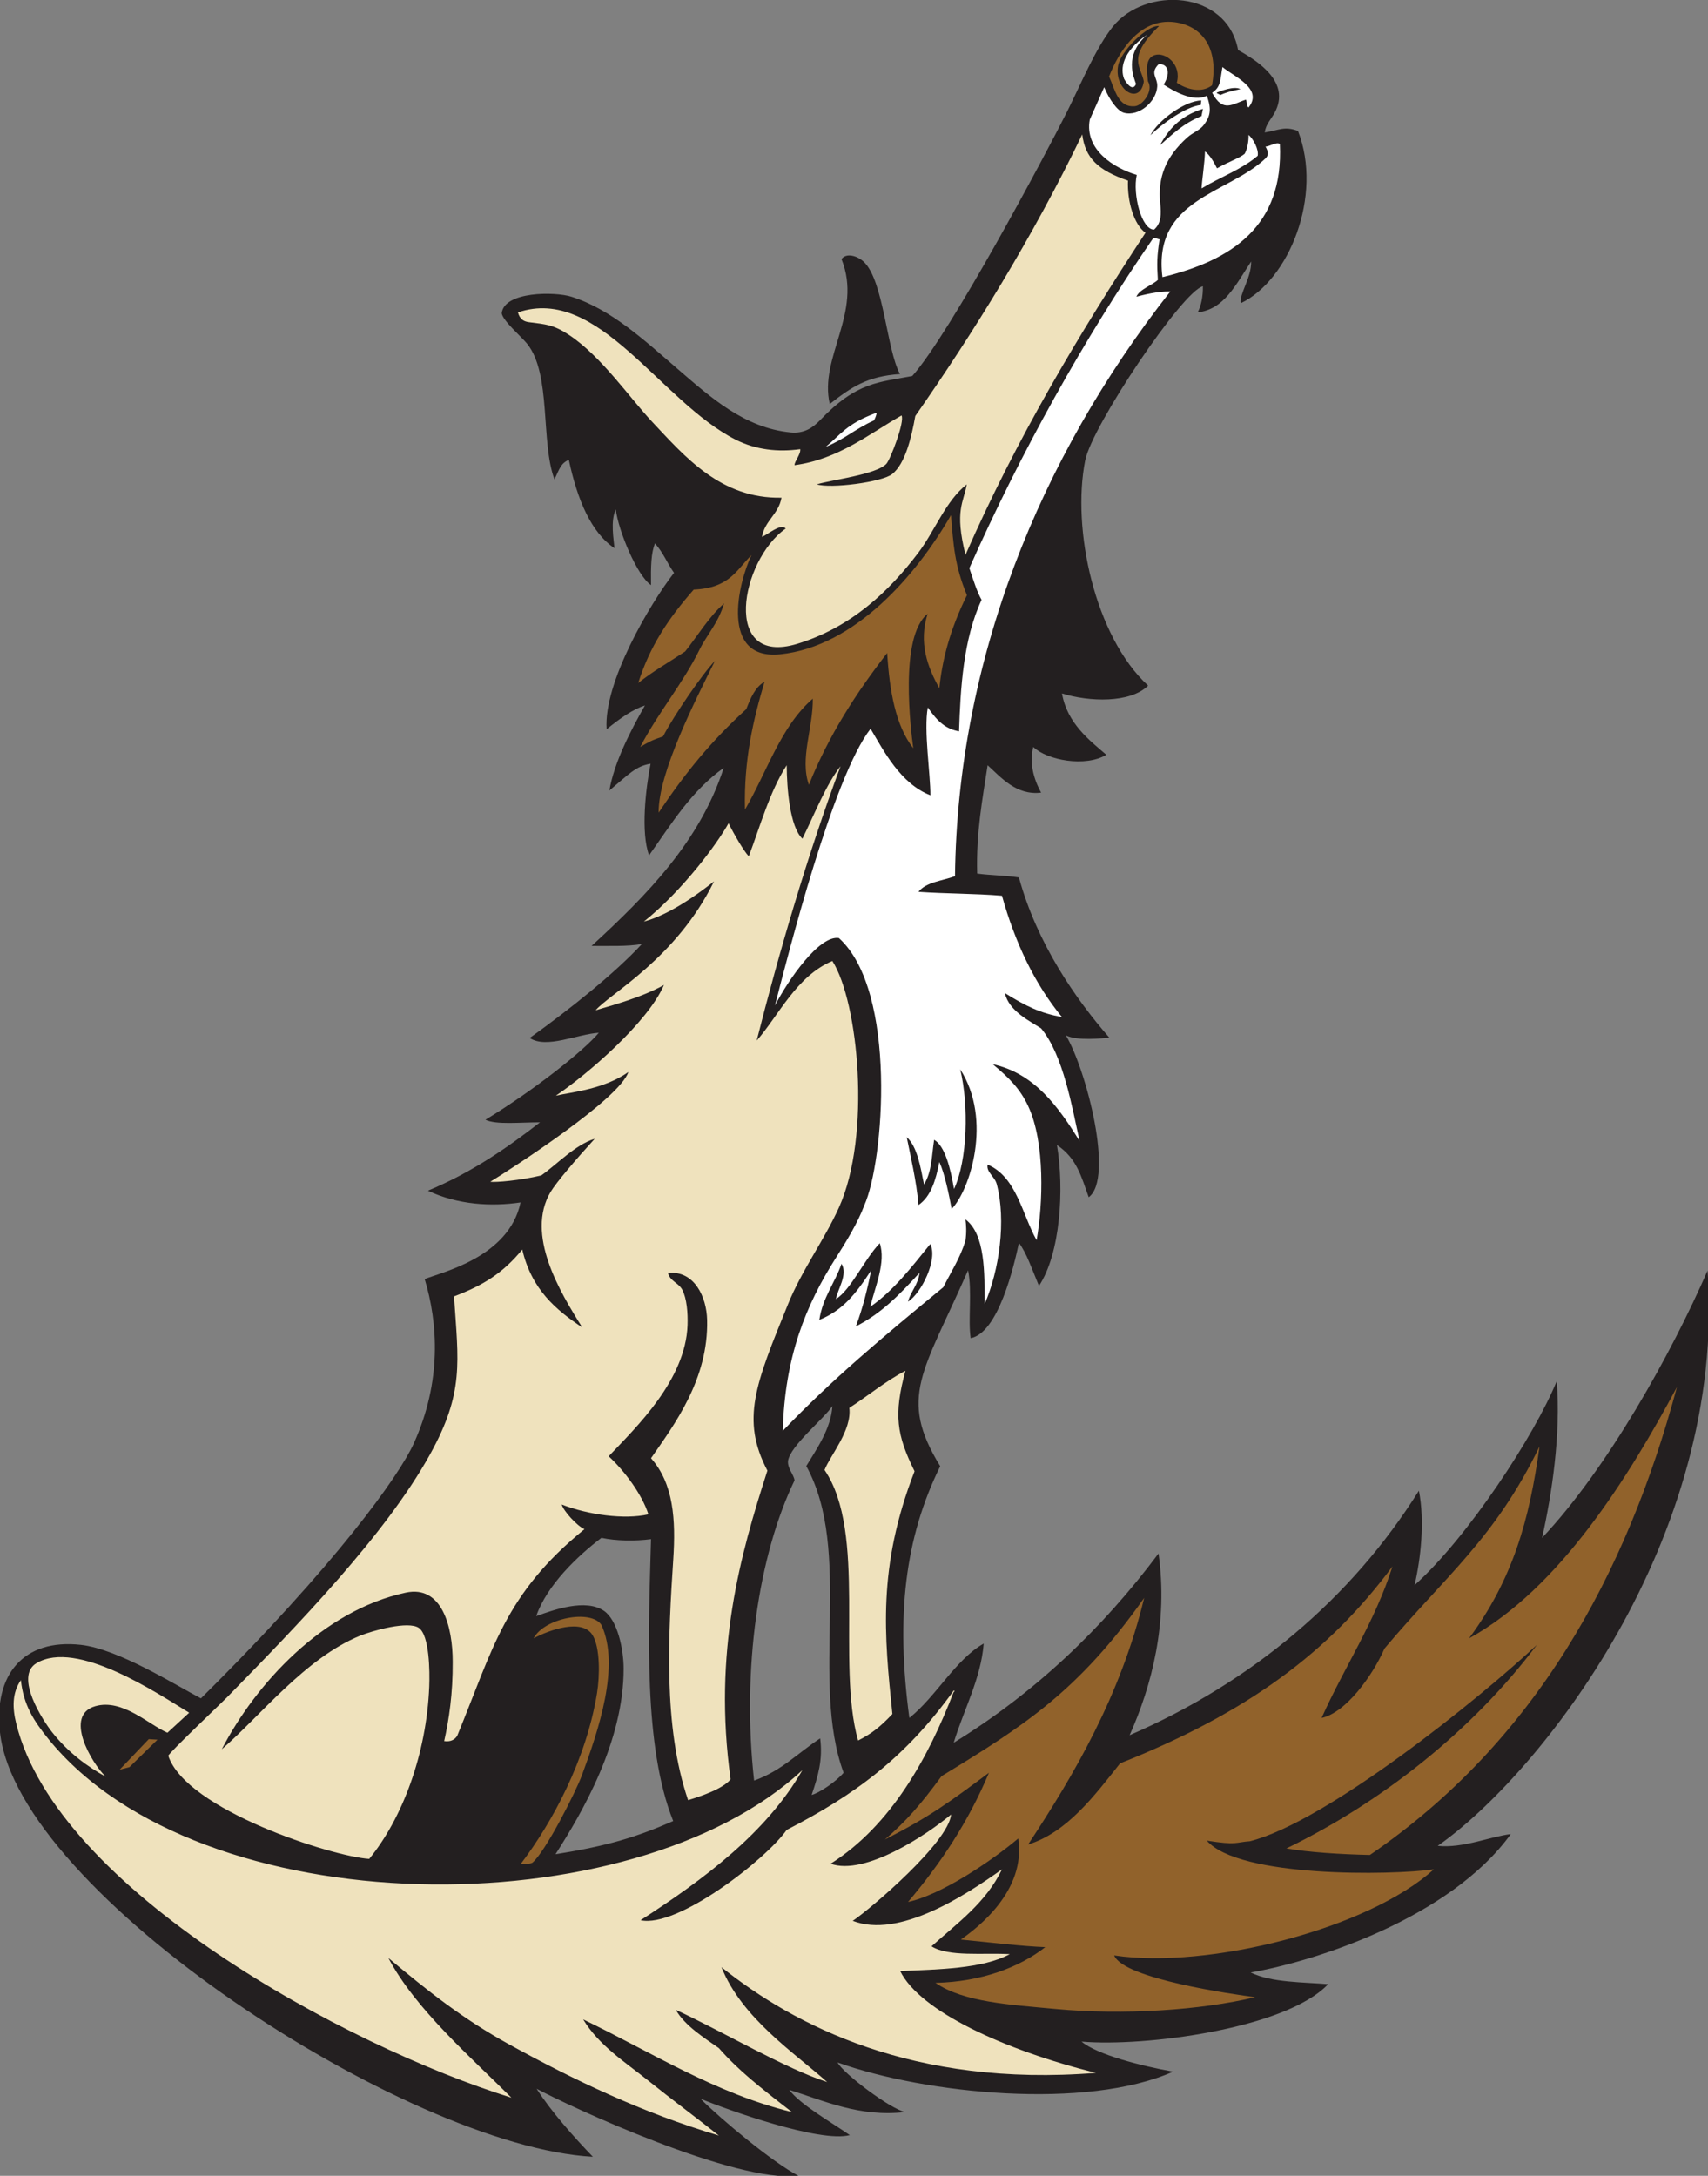 <?xml version="1.0" encoding="UTF-8" standalone="no"?>
<svg
   xmlns:dc="http://purl.org/dc/elements/1.1/"
   xmlns:cc="http://creativecommons.org/ns#"
   xmlns:rdf="http://www.w3.org/1999/02/22-rdf-syntax-ns#"
   xmlns:svg="http://www.w3.org/2000/svg"
   xmlns="http://www.w3.org/2000/svg"
   viewBox="0 0 628.24 800.067"
   height="800.067"
   width="628.24"
   xml:space="preserve"
   id="svg2"
   version="1.1"><rect x="0" y="0" width="628.24" height="800.067" fill="#808080" stroke="none"/><defs
     id="defs6" /><g
     transform="matrix(1.333,0,0,-1.333,0,800.067)"
     id="g10"><g
       transform="scale(0.1)"
       id="g12"><path
         id="path14"
         style="fill:#231f20;fill-opacity:1;fill-rule:evenodd;stroke:none"
         d="m 3581.62,5640.84 c 69.55,-178.28 -24.54,-411.96 -158.01,-475.32 -4.68,24.73 29.75,70.41 28.79,115.2 -42.93,-64.76 -74.3,-131.85 -147.6,-140.41 9.93,19.2 14.8,44.6 14.4,72.01 -56.47,-13.23 -305.85,-384.86 -324.75,-480.17 -37.79,-190.69 26.83,-486.45 173.55,-621.43 -49.48,-48.98 -162.71,-44.84 -237.6,-21.6 14.41,-82.79 76.26,-129.44 122.4,-169.2 -57.49,-34.49 -162.51,-15.53 -201.6,21.6 -10.87,-43 -0.18,-86.17 21.6,-126 -68.37,-7.98 -109.71,41.18 -147.59,75.6 -14.43,-94.79 -31.96,-186.45 -28.82,-298.8 37,-5.02 78.89,-5.12 115.21,-10.8 49.97,-182.48 156.47,-335.36 249.71,-442.16 -21,-1.34 -88.64,-9.22 -120.11,6.56 56.57,-95.08 133.57,-394.4 62.96,-446.4 -20.55,56.76 -32.49,107.08 -87.66,144 20.6,-121.41 9.55,-299.59 -49.62,-388.59 -19.69,46.74 -34,90.66 -55.28,118.59 -13.75,-64.05 -56.7,-248.26 -133.2,-262.8 -7.85,51.77 4.8,128.91 -7.2,187.2 -122.98,-280.73 -194.15,-349.37 -76.81,-540.45 -97.77,-198.58 -122.73,-413.13 -85.19,-694.36 74.66,59.78 127.09,160.87 205.2,205.21 -7.62,-96.94 -55.75,-184.13 -82.8,-273.6 224.37,138.03 410.07,314.72 565.2,522 26.77,-189.82 -18.44,-364.32 -79.77,-501.18 336.71,145.69 612.48,377.73 798.22,674.4 16.65,-84.31 5.1,-187.4 -11.87,-260.5 147.03,131.89 331.23,413.18 392.17,562.74 11.77,-147.48 -13.45,-311.48 -40.34,-432.26 181.04,191.87 357.06,508.97 456.6,737.23 53.29,-740.58 -465.44,-1391.94 -744.61,-1586.83 68.86,-7.437 146.49,26.086 201.6,32.395 -167.71,-231.836 -539.4,-351.016 -717.78,-381.758 56.25,-28.164 146.82,-26.613 213.78,-32.238 -117.07,-123.543 -507.54,-173.348 -680.4,-158.399 42.18,-35.711 163.43,-67.05 252.65,-82.918 -237.98,-105.957 -681.91,-61.894 -925.85,25.313 14.56,-29.902 148.07,-130.305 187.2,-136.797 -127.46,-14.656 -225.17,31.621 -320.4,61.199 28.7,-39.715 118.38,-91.015 166.92,-124.773 -82.7,-21.789 -338.61,69.969 -412.14,100.5 C 1989.3,156.328 2130.34,38.309 2203.22,0 2029.38,-20.703 1572.89,190.703 1480.75,240.203 1519.39,179.238 1584.22,106.035 1635.94,52.605 1123.25,80.203 48.395,779.598 0,1223.52 c -17.719,158.41 64.043,258.87 223.203,241.2 103.559,-11.5 260.945,-110.86 331.195,-147.6 373.575,369.72 546.852,614.51 586.802,702 78.98,172.93 66.79,335 30.66,454.57 45.15,18.62 232.45,59.36 264.54,211.43 -81.09,-11.96 -173.84,-6.48 -255.6,32.4 123.66,51.58 219.32,119 309.35,188.57 -56.21,0.02 -121.35,-7.11 -150.7,7.07 133.62,81.22 269.87,188.95 312.95,239.95 -59,-3.54 -144.15,-45.02 -190.8,-14.39 108.95,77.89 234.05,177.52 309.6,259.2 -40.87,-7.13 -91.12,-4.88 -138.82,-5.19 155.39,142.43 299,289.35 364.65,491.25 -89.92,-64.43 -143.4,-153.2 -205.99,-241.32 -23.42,63.07 -9.29,184.38 4.12,252.65 -40.96,-6.49 -60.84,-29.7 -113.66,-73.88 13.34,77.93 58.43,164.82 98.07,234.59 -31.69,-9.98 -67.17,-34.19 -105.66,-65.61 -9.25,127.59 119.07,345.54 185.93,431.39 -21.14,30.47 -28.43,53.93 -52.64,81.32 -10.58,-26.93 -11.5,-63.44 -10.8,-115.2 -38.78,26.16 -90.35,150.82 -97.2,208.8 -15.41,-31.93 -5.43,-84.47 -3.59,-106.96 -64.72,43.72 -102.16,132.91 -126.01,243.76 -21.87,-9.34 -25.66,-24.43 -39.6,-54 -38.77,103.47 -7.9,290.49 -75.6,374.4 -15.11,18.73 -66.73,62.94 -70.01,83.91 6.42,60.87 147.4,60.03 192.41,45.69 109.6,-34.92 199.73,-118.82 291.6,-198 92.97,-80.13 185.73,-163.99 313.2,-176.4 37.51,-3.65 61.35,13.06 81.4,33.98 102.21,106.6 161.94,103.68 254.27,121.7 104.99,117.62 369.31,613.42 427.53,729.92 39.87,79.77 78.36,174.39 126,233.99 88.68,110.97 314.45,101.93 345.59,-64.79 56.22,-31.22 145.95,-89.4 100.81,-172.8 -10.18,-18.8 -24.2,-31.17 -27.4,-54.44 40.3,6.21 54.03,18.16 91.82,4.16 z M 1796.4,1756.32 c -7.22,-255.68 -21.06,-572.25 61.2,-777.601 -101.21,-43.992 -177.21,-67.996 -324.74,-91.485 74.27,115.426 188.45,311.956 187.94,512.686 -0.13,52.94 -16.86,132.79 -54,158.4 -50.14,34.56 -137.88,3.54 -187.2,-14.4 29.6,85.61 114.51,166.28 180,216 39.52,-8.55 93.17,-9.54 136.8,-3.6 z m 500.4,367.2 c -3.46,-61.35 -42.85,-117.95 -72,-165.6 129.49,-235.17 10,-592.56 102.99,-846.01 -21.75,-25.46 -67.07,-55.55 -88.16,-61.19 17.8,52.56 31.08,96.94 23.51,156.07 -62.36,-40.72 -105.88,-89.2 -182.34,-116.47 -34.06,306.38 11.41,620.51 111.6,828 -1.89,16.66 -19.88,32.55 -18,53.99 7.06,42.53 97.96,114.59 122.4,151.21 z m 186.55,2846.73 c -90.65,-6.44 -132.99,-35.35 -193.75,-82.59 -30.31,128.51 91.61,252.2 32.4,399.6 13.29,18.28 43.73,9.1 61.2,-7.2 55.53,-51.79 62.99,-242.58 100.15,-309.81 v 0" /><path
         id="path16"
         style="fill:#ffffff;fill-opacity:1;fill-rule:evenodd;stroke:none"
         d="m 3101.77,5784.4 c -10.32,27.32 -6.63,73.65 64.27,122.48 -65.92,-57.24 -37.54,-117.9 -31.39,-136.54 -8.64,-21 -24.77,-0.42 -32.88,14.06 v 0" /><path
         id="path18"
         style="fill:#ffffff;fill-opacity:1;fill-rule:evenodd;stroke:none"
         d="m 3445.21,5629.92 c 13.74,-11.52 28.57,-40.95 25.19,-57.6 -43.82,-37.78 -104.23,-58.97 -154.79,-90 0.48,17.56 8.79,72.56 9.37,102.02 13.91,-10.3 24.49,-29.29 33.15,-46.61 31.58,18.02 63.81,28.85 76.44,40.22 7.6,13.62 11.2,35.35 10.64,51.97 v 0" /><path
         id="path20"
         style="fill:#efe2bd;fill-opacity:1;fill-rule:evenodd;stroke:none"
         d="m 2986.25,5631.33 c 8.23,-65.94 44.32,-99.4 126.26,-127.56 -2.55,-56.55 16.43,-121.72 48.29,-143.85 -182.02,-276.37 -356.96,-569.72 -496.66,-888.42 -30.94,123.35 -4.74,144.88 3.46,194.27 -57.64,-44.72 -88.03,-128.02 -133.21,-187.85 -80.99,-107.31 -186.73,-207.04 -334.79,-252 -209.41,-63.59 -156.73,229.81 -31.66,318.04 -13.48,15.71 -50.93,-17.88 -65.54,-22.84 8.38,45.62 45.96,62.04 54,108 -167.05,-3.46 -266,112.66 -356.4,208.8 -62.9,66.88 -140.35,180.96 -229.96,240.24 -43.16,28.54 -64.37,29.22 -110.77,35.14 -13.23,1.7 -25.09,7.59 -30.07,27.01 222.29,75.46 391.29,-244.86 600.48,-351.04 55.21,-28.01 117.08,-34.99 178.42,-26.31 1.89,-13.7 -16.01,-33.72 -15.76,-44.17 121.68,16.33 207.17,87.22 295.26,137.13 9.8,-15.92 -30.93,-122 -41.96,-133.53 -28.48,-29.77 -150.76,-43.76 -191.7,-56.42 37.29,-12.32 180.02,5.91 208.05,28.4 35.85,28.76 52.91,100.22 63.57,160.01 159.17,228.08 323.78,492.16 460.69,776.95 v 0" /><path
         id="path22"
         style="fill:#ffffff;fill-opacity:1;fill-rule:evenodd;stroke:none"
         d="m 3199.65,5341.92 c -7.31,-47.29 -7.54,-67.58 -4.74,-111.98 -14.64,-14.15 -50.84,-26.09 -59.3,-46.42 17.22,4.41 58.84,15.52 93.59,14.4 -362.11,-460.58 -587.19,-1019.4 -593.99,-1612.8 -34.89,-13.12 -79.93,-16.08 -100.82,-43.2 75.08,-5.33 156.26,-4.56 230.41,-10.8 36.44,-130.37 90.28,-243.33 165.6,-334.8 -59.8,10.99 -98.31,29.5 -157.47,66.21 10.55,-49.99 71.89,-78.89 99.87,-97.29 61.8,-74.64 85.34,-218.25 106.27,-310.92 -57.96,93.42 -123.84,186.74 -239.8,212.07 46.24,-38.2 75.84,-68.82 97.53,-114.88 47.78,-101.37 41.01,-272.83 23.59,-370.54 -39.83,70.69 -55.18,174.57 -135.18,208.55 -4.41,-20.49 19.63,-32.76 25.19,-54 26.31,-100.46 7.37,-236.68 -33.59,-331.2 0.12,84.23 2.36,193.16 -52.81,234 2.34,-15.68 3.17,-36.37 0.03,-58.79 -14.69,-47.47 -37.25,-81.35 -61.23,-128.42 -167.01,-137.2 -307.62,-255 -442.8,-395.99 5.28,201.72 62.21,345.26 147.6,478.8 26.42,41.3 60.13,96.55 77.16,142.94 54.52,120.13 91.98,591.28 -69.96,737.53 -54.12,8.54 -139.26,-114.66 -176.4,-186 38.03,147.77 161.03,631.61 263.82,763.36 36.71,-61.55 82.17,-151.23 165.07,-183.52 0.48,57.27 -18.82,178.54 -7.18,242.29 28.31,-41.24 50.77,-59.14 86.22,-65.97 4.03,117.93 11.38,253.98 62.22,362.75 -11.8,20.49 -21.76,51.53 -33.75,87.42 141.02,317.38 315.71,632.28 507.6,910.8 5.81,1.02 12.64,-3.41 17.25,-3.6 z M 2632.47,2722.23 c -9.76,57.54 -25.22,119.02 -54.87,135.69 -6.81,-43.54 -6.02,-88.25 -27.93,-123.15 -9.74,49.07 -19.03,105.03 -47.67,130.35 9.66,-49.3 27.16,-121.53 32.39,-187.2 34.86,23.96 47.93,69.67 57.61,118.8 15.3,-33.87 26.39,-89.6 33.93,-129.6 50.14,51.23 113.5,245.5 23.67,385.19 23.88,-98.42 20.45,-250.35 -17.13,-330.08 z M 2306.66,2418.5 c 3.69,25.45 33.92,67.95 15.34,97.42 -18.35,-53.65 -51.79,-92.22 -61.2,-154.81 63.08,25.73 98.88,68.59 143.22,136.96 -10.51,-50.68 -21.92,-100.46 -42.42,-154.96 69.68,35.92 116.11,82.75 175.46,147.61 -2.43,-30.41 -25.85,-54.5 -31.46,-79.21 36.37,22.4 83.25,116.97 61.26,158.8 -54.38,-67.45 -102.6,-129.45 -165.66,-173.19 13.38,55.11 43.93,123.11 26.37,175.46 -42.2,-43.54 -78.91,-127.67 -120.91,-154.08 v 0" /><path
         id="path24"
         style="fill:#ffffff;fill-opacity:1;fill-rule:evenodd;stroke:none"
         d="m 2411.89,4842.42 c -55.82,-25.71 -76.69,-49.18 -133.46,-73.12 41.57,33.84 56.32,62.99 139.85,94.06 1.28,0.48 0.33,-7.21 -6.39,-20.94 v 0" /><path
         id="path26"
         style="fill:#91622b;fill-opacity:1;fill-rule:evenodd;stroke:none"
         d="m 2624.09,4580.91 c 6.75,-81.9 9.6,-137.42 44.02,-220.78 -47.58,-96.34 -68.36,-179.62 -76.11,-256.61 -32.68,57.98 -57.77,125.85 -32.4,205.19 -79.35,-62.89 -45.85,-323.22 -39.6,-370.79 -48.91,62.69 -65.43,157.77 -72,262.8 -84.49,-108.7 -160.56,-225.84 -216,-363.6 -25.72,72.92 11.77,155.85 10.8,237.6 -88.38,-76.02 -126.51,-202.3 -187.19,-306.01 -3.3,138.9 23.07,248.13 53.99,352.81 -26.52,-15.48 -38.51,-45.48 -50.4,-75.6 -96.68,-88.11 -167.67,-174.84 -241.79,-285.52 -1.5,109.29 102.55,312.4 155.39,418.72 -35,-36.48 -112.56,-149.66 -143.26,-208.48 -31.16,-10.43 -39.99,-15.64 -62.89,-29.12 49.27,94.79 118.49,176.2 163.55,268.49 20.03,40.48 51.7,73.58 67.8,127.51 -40.45,-35.1 -75.07,-92.07 -107.47,-132.61 -52.91,-34.89 -86.25,-52.95 -129.47,-86.91 31.68,100.14 82.36,177.13 153.14,257.57 100.13,4.36 118.44,55.45 159.4,95.15 -37.52,-77.54 -87.16,-290.8 79.2,-273.6 207.25,21.41 376.64,219.88 471.29,383.79 v 0" /><path
         id="path28"
         style="fill:#91622b;fill-opacity:1;fill-rule:evenodd;stroke:none"
         d="M 4627.27,2175.84 C 4487.71,1655.98 4235.09,1196.9 3780,885.117 c -82.34,1.856 -167.23,7.293 -230.4,17.996 260.08,125.897 511.98,323.227 691.2,561.607 -160.39,-149.97 -580.16,-488.236 -792,-541.759 -40.01,-2.656 -34.57,-11.691 -118.8,1.758 88.37,-102.707 511.39,-95.879 626.39,-79.203 -180.11,-164.071 -622.36,-276.2 -881.99,-237.594 26.49,-65.102 330.33,-107.27 388.8,-115.207 -149.68,-35.828 -363.62,-50.059 -550.8,-32.395 -124.88,11.778 -253,18.352 -331.2,71.993 126.05,2.843 231.58,42.453 303.02,98.535 -63.47,2.406 -147.66,12.433 -232.91,20.879 45.71,32.328 180.3,133.578 158.42,278.949 -76.83,-64.738 -213.99,-155.988 -304.13,-175.16 88.66,104.543 166.24,220.16 223.2,356.394 -109.73,-81.86 -164.8,-121.93 -287.11,-184.215 59.42,51.524 97.2,94.435 156.42,174.945 225.8,137.76 377.28,233.33 559.09,491.68 -64.9,-268.69 -193.28,-488.04 -320.4,-680.406 108.79,33.574 185.46,137.846 253.97,223.986 353.57,140.41 575.96,307.03 751.53,543.15 -48.78,-154.03 -132.94,-277.7 -195.5,-417.94 67.34,14.6 140.93,117.23 173.47,191.47 169.66,201.51 305.36,304.53 427.73,557.33 -27.59,-201.5 -73.29,-365.52 -194.39,-529.2 250.67,137.9 440.92,445.9 573.66,693.13 v 0" /><path
         id="path30"
         style="fill:#efe2bd;fill-opacity:1;fill-rule:evenodd;stroke:none"
         d="m 2498.4,2220.72 c -32.95,-121.42 -24.15,-177.27 25.19,-277.2 -102.77,-264.52 -83.5,-451.89 -61.19,-669.6 -34.3,-36 -56.53,-53.66 -94.69,-73.09 -60.49,214.38 25.53,572.54 -92.51,746.29 16.25,41.36 75.56,108.88 68.4,171.38 51.26,32.74 99.5,73.52 154.8,102.22 v 0" /><path
         id="path32"
         style="fill:#efe2bd;fill-opacity:1;fill-rule:evenodd;stroke:none"
         d="m 522.004,1277.52 -59.977,-55.22 c -51.922,22.43 -124.339,94.75 -199.222,73.22 -87.325,-25.12 -10.696,-156.34 28.797,-194.41 -49.883,27.45 -102.625,65.59 -147.602,122.41 -24.551,31.01 -105.504,153.74 -43.199,190.8 110.961,66.01 332.336,-82.57 421.203,-136.8 v 0" /><path
         id="path34"
         style="fill:#efe2bd;fill-opacity:1;fill-rule:evenodd;stroke:none"
         d="m 2010.39,3731.1 c 14.43,-29.58 42.23,-77.11 55.73,-91.21 30.26,79.52 57.83,179.29 104.68,251.23 0.4,-64.6 8.7,-170.21 43.37,-202.59 35.04,71.68 66.81,151.92 105.22,199.9 -91.68,-245.69 -171.73,-520.75 -231.39,-756.92 60.13,68.29 109.7,178.31 208.8,219.61 71.83,-112.36 108.01,-481.13 18,-680.4 -40.57,-89.81 -101.6,-170.99 -140.4,-266.4 -89.52,-220.15 -130.8,-317.8 -56.86,-459.06 -74.43,-230.54 -150.61,-499.17 -101.53,-851.35 -20.4,-25.9 -81.88,-46.93 -117.32,-57.59 -69.49,203.04 -54.34,457.18 -40.92,664.25 7.11,109.65 0.96,208.5 -61.37,278.95 65.37,94.13 158.63,218.45 154.8,381.59 -1.47,62.5 -34.43,136.55 -108,129.61 5.5,-23.04 29.31,-26.99 39.6,-46.8 12.23,-23.54 15.58,-63.94 14.4,-97.2 -5.39,-151.48 -140.61,-280.72 -217.63,-361.86 43.38,-39.85 91.87,-104.7 109.63,-160.14 -66.53,-15.26 -166.6,-1.16 -239.26,27.08 5.16,-18.15 42.22,-59.03 62.86,-68.03 -220.21,-179.1 -252.14,-329.45 -351.08,-569.74 -6.65,-11.04 -18.87,-17.39 -36.08,-14.73 13.35,58.84 24.05,131.14 23.56,218.62 0,96.55 -29.43,212.26 -129.6,190.8 -230.069,-49.28 -414.651,-252.8 -507.596,-432 104.18,89.19 229.594,251.29 381.594,313.2 34.902,14.21 132.832,41.54 162.012,21.59 29.51,-20.18 30.46,-120.08 28.79,-161.99 -7.44,-186.77 -74.94,-364.813 -165.6,-475.204 -101.382,6.18 -504.835,134.934 -554.402,284.404 0.911,7.32 148.915,147.82 161.856,161.05 194.644,199.07 436.356,446.79 560.106,669.86 95.01,171.27 78.45,254.59 66.44,436.29 80.94,30.66 134.48,63.9 188.31,129.22 25.7,-110.05 93.07,-166.58 165.61,-214.88 -62.06,98.61 -157.08,255.88 -87.52,373.66 15.05,25.47 71.91,92.17 121.81,146.72 -53,-15.76 -105.29,-71.47 -147.28,-100.91 -58.63,-14.08 -126.12,-19.73 -140.9,-17.63 66.31,40.69 356.52,228.42 381.06,302.69 -67.28,-47.43 -154.66,-54.97 -200.13,-65.23 87.43,58.76 253.83,202.18 298.31,305.32 -60.58,-34.25 -148.61,-57.87 -188.44,-69.65 39.71,46.35 222.09,142.47 326.65,355.49 -93.17,-73.36 -154.87,-100.52 -193.66,-110.96 104.86,83.71 200.83,212.29 233.77,271.34 v 0" /><path
         id="path36"
         style="fill:#efe2bd;fill-opacity:1;fill-rule:evenodd;stroke:none"
         d="m 2631.6,1338.72 c 4.08,-0.68 2.01,-3.61 0,-3.6 -69.43,-180.56 -172.33,-368.409 -339.64,-474.222 94.99,-33.972 265.43,79.989 332.44,135.821 -7.21,-77.051 -220.73,-259.141 -271.42,-293.36 127.1,-49.355 308.57,68.555 411.82,142.157 -43.83,-91.766 -123.02,-148.172 -194.4,-212.403 46.77,-29.59 142.41,-17.476 215.99,-21.601 -75.6,-40.782 -197.52,-41.914 -302.39,-46.793 54.71,-110.852 287.09,-217.582 540,-280.801 -504.02,-40.051 -831.94,130.848 -1033.2,291.598 56.12,-140.977 203.09,-237.469 291.6,-316.797 -113.98,36.23 -289.36,139.789 -417.6,199.14 25.09,-44.187 79.86,-78.203 118.8,-105.546 52.88,-60.379 112.8,-107.84 201.6,-176.395 -210.76,51.238 -385.25,163.77 -576,255.594 43.37,-72 116.64,-118.36 180,-169.199 64.62,-51.844 130.46,-100.411 194.4,-151.2 -209.52,62.117 -399.71,153.02 -579.6,252 -125.74,69.2 -222.87,146.028 -332.3,237.832 73.91,-140.359 228.15,-274.218 339.5,-385.429 C 955.781,356.863 157.109,790.422 44.742,1247.64 c -10.289,41.85 -12.137,83.45 12.859,119.88 7.164,-68.59 35.766,-112.83 75.601,-162 C 552.004,688.438 1744.86,682.305 2214,1119.12 2114.86,945.859 1940.44,816.688 1767.6,705.117 c 101.07,-22.297 344.34,165.977 403.2,249.18 185.39,95.593 326.31,197.133 460.8,384.423 v 0" /><path
         id="path38"
         style="fill:#91622b;fill-opacity:1;fill-rule:evenodd;stroke:none"
         d="m 3344.4,5766.72 c -29.17,-22.89 -71.6,-10.82 -97.2,7.2 13.84,49.42 -30.52,85.47 -60.95,76.16 -28.69,-8.77 -20.98,-49.59 -18.71,-72.32 16.37,-26.51 -14.97,-66.63 -35.54,-68.64 -46.96,-4.58 -55.21,45.28 -71.67,81.84 24.55,63.8 82.31,162.47 180.67,149.88 73.47,-9.42 122.59,-68.55 103.4,-174.12 z m -146.21,163.45 c -31.73,3.84 -105.66,-68.99 -112.98,-109.45 -12.16,-67.06 60.71,-111.18 70.95,-43.3 -7.65,41.68 -48.36,64.7 42.03,152.75 v 0" /><path
         id="path40"
         style="fill:#ffffff;fill-opacity:1;fill-rule:evenodd;stroke:none"
         d="m 3210.89,5768.68 c 25.09,-16.54 81.47,-49.97 119.11,-30.76 14.24,-38.6 8.63,-57.38 -7.2,-79.21 -12.11,-16.68 -30.86,-21.57 -46.8,-35.99 -58.45,-52.86 -82.37,-108.46 -74.38,-183.52 2.82,-26.57 3.08,-53 -17.19,-70.57 -34.59,-0.39 -59.5,97.13 -47.74,150.8 -62.13,18.75 -144.67,68.97 -129.69,152.52 l 39.88,89.56 c 13.05,-32.27 36.01,-65.79 54.68,-70.72 41.53,-10.95 89.18,31.12 91.64,72.33 1.53,25.53 -21.11,35.76 3.26,61.21 19.56,4.17 38.75,-16.22 14.43,-55.65 z m -3.29,-531.16 c -27.05,216.66 181.18,229.2 284.4,327.6 7.58,8.01 9.58,15.68 0,32.4 12.58,0.78 31.04,14.36 39.6,7.2 11.02,-227.34 -133.4,-321.01 -324,-367.2 z m 165.6,579.6 c 30.64,-25.83 113.78,-59.43 72.01,-111.6 -5.97,3.64 -3.92,15.28 -7.21,21.6 -36.79,-11.42 -63.18,-37.61 -93.27,19.04 24.21,16.41 21.66,32.86 28.47,70.96 z m -15.82,-70.6 c 0,-3.6 8.76,-3.44 8.76,-7.04 15.68,6.95 28.08,10.93 56.84,16.75 -18.55,9.67 -56.44,-6 -65.6,-9.71 z m -183.04,-117.6 c 31.77,31.62 98.36,79.4 139.07,83.53 l 1.35,12.43 c -47.05,-1.16 -120.09,-56.15 -140.42,-95.96 z m 26.06,-27.8 c 32.96,29.03 65.81,61.59 114.97,80.55 l 3.95,20.06 c -64.87,-20.03 -95.28,-58.12 -118.92,-100.61 v 0" /><path
         id="path42"
         style="fill:#91622b;fill-opacity:1;fill-rule:evenodd;stroke:none"
         d="m 434.488,1203.14 -77.277,-75.68 -27.121,-7.12 80.418,84.29 23.98,-1.49 z m 1225.082,316.59 c 52.06,-112.98 -7.79,-290.2 -53.96,-415.01 -17.03,-46.03 -100.34,-210.911 -136.81,-241.204 -12.71,-5.633 -22.98,-0.313 -32.23,-3.594 88.57,116.426 180.83,288.118 210.84,471.588 7.65,46.75 9,126.33 -12.68,160.62 -28.73,45.45 -117.75,14.41 -162.33,-9.42 29.35,56.18 158.51,80.69 187.17,37.02 v 0" /></g></g></svg>